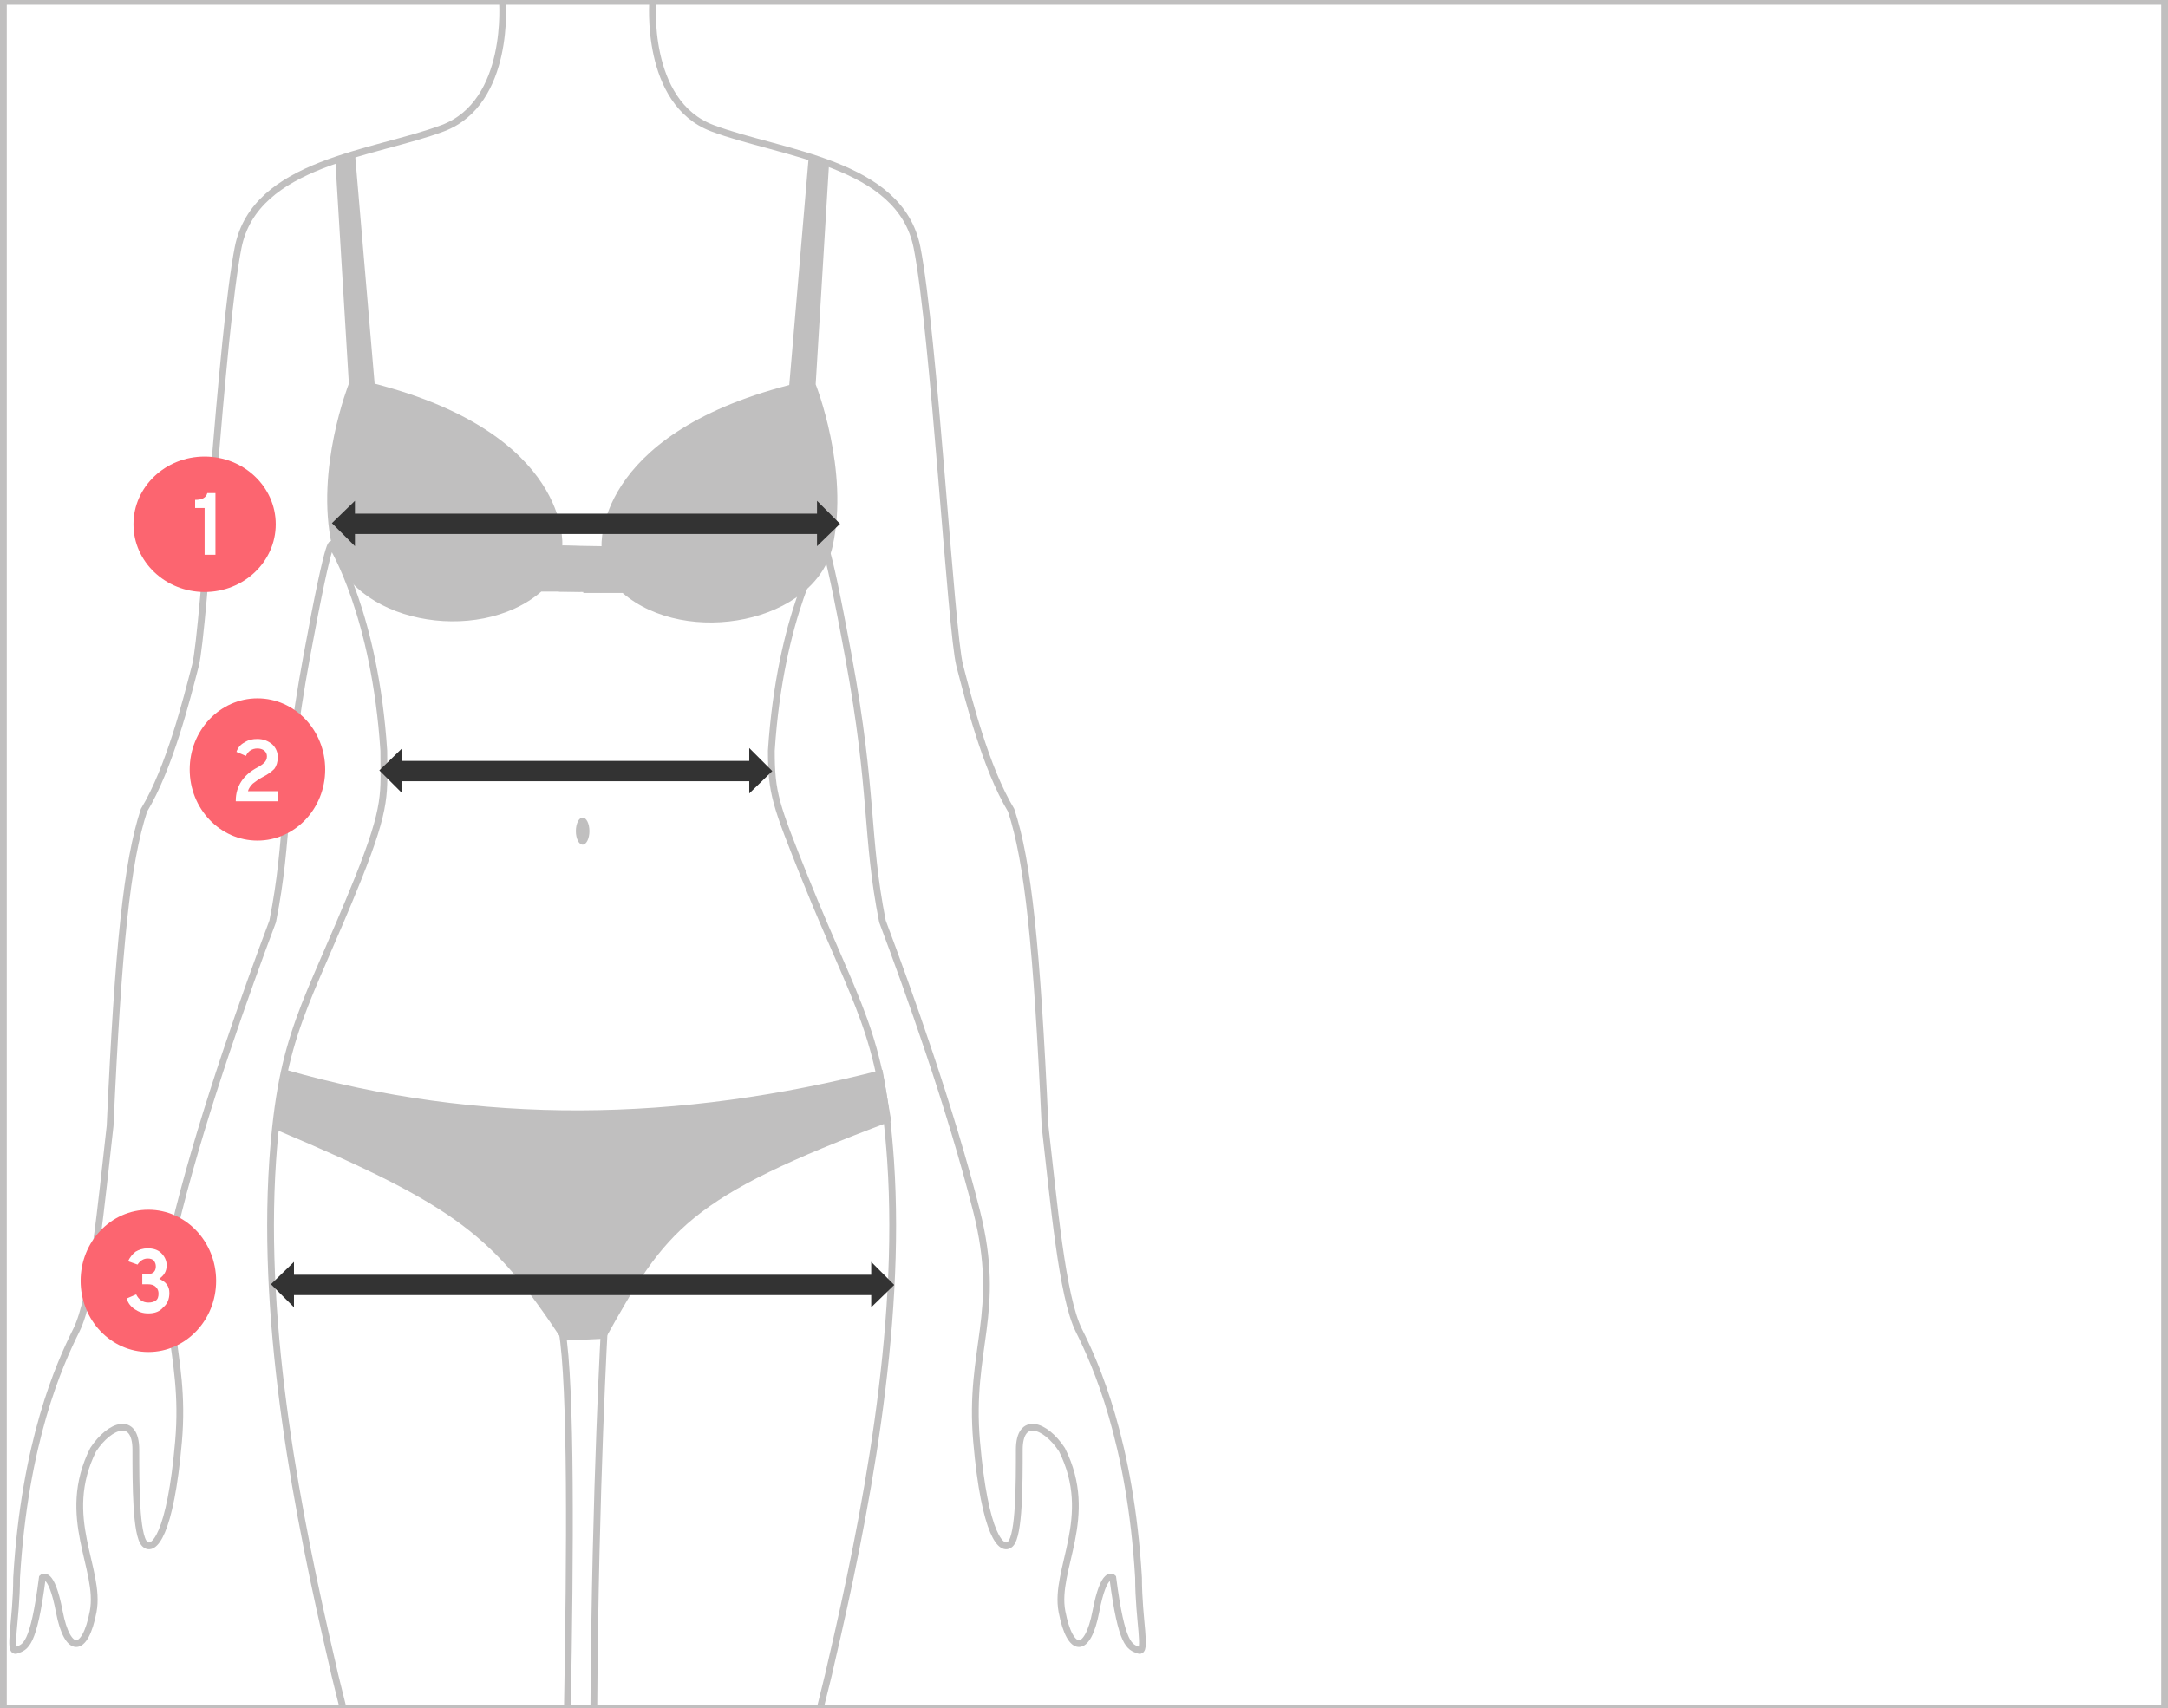 <?xml version="1.0" encoding="utf-8"?>
<!-- Generator: Adobe Illustrator 25.2.0, SVG Export Plug-In . SVG Version: 6.00 Build 0)  -->
<svg version="1.1" id="Calque_1" xmlns="http://www.w3.org/2000/svg" xmlns:xlink="http://www.w3.org/1999/xlink" x="0px" y="0px"
	 viewBox="0 0 320 252.2" style="enable-background:new 0 0 320 252.2;" xml:space="preserve">
<style type="text/css">
	.st0{fill:#FFFFFF;}
	.st1{fill:none;stroke:#C0BFBF;}
	.st2{fill:none;stroke:#C0BFBF;stroke-miterlimit:10;}
	.st3{fill:#C0BFBF;}
	.st4{fill:#FC6570;}
	.st5{enable-background:new    ;}
	.st6{fill:none;stroke:#333333;stroke-width:3;}
	.st7{fill:#333333;}
</style>
<g id="Rectangle_34" transform="translate(3)">
	<rect x="-3" y="-0.3" class="st0" width="320" height="253"/>
	<rect x="-2.5" y="0.2" class="st1" width="319" height="252"/>
</g>
<g id="Groupe_28" transform="translate(4.85 0.328)">
	<path id="Tracé_11_2_" class="st2" d="M69.3-0.3c0,0,1.3,15.1-8.8,18.9s-27.7,5-30.2,17.6s-5,56.7-6.3,61.7s-3.8,15.1-7.6,21.4
		c-2.5,7.6-3.8,20.1-5,46.6c-1.3,11.3-2.5,25.2-5,30.2s-7.6,16.4-8.8,36.5c0,6.3-1.3,11.2,0,10.7s2.5-0.6,3.8-10.7
		c0,0,1.3-1.3,2.5,5s3.8,6.3,5,0s-5-13.9,0-23.9c2.5-3.8,6.3-5,6.3,0s0,12.6,1.3,13.9s3.8-1.3,5-15.1s-3.8-18.9,0-34
		s10.1-32.7,13.9-42.8c2.5-12.6,1.3-18.9,5-39s3.8-16.4,3.8-16.4s6.3,10.1,7.6,30.2c0,6.3,0.6,7.9-3.8,18.9
		c-7.6,18.9-11.3,22.7-12.6,41.6c-1.7,25.1,3.8,52.9,8.8,74.3c0.4,1.9,1,4.1,1.6,6.6"/>
	<path id="Tracé_12_2_" class="st2" d="M91.5-0.3c0,0-1.3,15.1,8.8,18.9s27.7,5,30.2,17.6s5,56.7,6.3,61.7s3.8,15.1,7.6,21.4
		c2.5,7.6,3.8,20.1,5,46.6c1.3,11.3,2.5,25.2,5,30.2s7.6,16.4,8.8,36.5c0,6.3,1.3,11.2,0,10.7s-2.5-0.6-3.8-10.7c0,0-1.3-1.3-2.5,5
		s-3.8,6.3-5,0s5-13.9,0-23.9c-2.5-3.8-6.3-5-6.3,0s0,12.6-1.3,13.9s-3.8-1.3-5-15.1s3.8-18.9,0-34s-10.1-32.7-13.9-42.8
		c-2.5-12.6-1.3-18.9-5-39s-3.8-16.4-3.8-16.4s-6.3,10.1-7.6,30.2c0,6.3,0.6,7.9,5,18.9c7.6,18.9,11.3,22.7,12.6,41.6
		c1.7,25.1-3.8,52.9-8.8,74.3c-0.4,1.9-1,4.1-1.6,6.6"/>
	<path id="Tracé_13_2_" class="st2" d="M78.9,251.8c0.4-22.4,0.6-47.7-0.8-55.7l6.3-1.3c0,0-1.4,24.2-1.6,57"/>
	<path id="Tracé_14" class="st3" d="M36,166.5c26.8,11.3,32,15.7,42.2,31.1l6.3-0.3c9-16.1,12-20.8,42.2-32.1l-1.3-7.6
		c-30.1,7.8-59.5,8.2-88.1,0"/>
	<g id="Groupe_27" transform="translate(46.445 22.713)">
		<path id="Tracé_15" class="st3" d="M-1.8,0.6l2,33c0,0-5,12.6-2.5,23.9s21.5,14.9,30.9,6.8h5.8v-6.7l-2.7-0.1
			c0,0,1.3-16.4-27.7-23.9l-2.9-34L-1.8,0.6z"/>
		<path id="Tracé_16" class="st3" d="M71.1,0.7l-2,33c0,0,5,12.6,2.5,23.9S50,72.6,40.6,64.5h-5.8v-6.7l2.7-0.1
			c0,0-1.3-16.4,27.7-23.9l2.9-34L71.1,0.7z"/>
		<path id="Tracé_17" class="st3" d="M31.7,57.5l5.9,0.1v6.8l-6.4-0.1L31.7,57.5z"/>
	</g>
</g>
<g id="Groupe_63" transform="translate(5 -172)">
	<ellipse id="Ellipse_2" class="st4" cx="25.2" cy="249.4" rx="10.5" ry="10"/>
	<g class="st5">
		<path class="st0" d="M25.2,253.9V247h-1.4v-1.2c1,0,1.6-0.3,1.8-1h1.2v9.1H25.2z"/>
	</g>
</g>
<g id="Groupe_60" transform="translate(4 -184)">
	<ellipse id="Ellipse_3" class="st4" cx="34" cy="297.6" rx="10" ry="10.5"/>
	<g class="st5">
		<path class="st0" d="M30.8,302.2c0-2.1,1.1-3.8,3.2-4.9c0.4-0.2,0.8-0.5,1-0.7s0.4-0.5,0.4-0.9c0-0.4-0.1-0.6-0.4-0.9
			c-0.3-0.2-0.6-0.3-1-0.3c-0.8,0-1.4,0.4-1.7,1.1l-1.4-0.6c0.2-0.6,0.6-1.1,1.2-1.4c0.6-0.4,1.2-0.5,1.9-0.5c0.9,0,1.6,0.3,2.2,0.8
			c0.5,0.5,0.8,1.1,0.8,1.9c0,0.7-0.2,1.3-0.5,1.7c-0.4,0.4-0.9,0.8-1.7,1.2c-0.6,0.3-1.1,0.7-1.5,1c-0.3,0.3-0.6,0.7-0.7,1.1h4.4
			v1.5H30.8z"/>
	</g>
</g>
<g id="Groupe_62" transform="translate(5 -154)">
	<ellipse id="Ellipse_4" class="st4" cx="16.9" cy="343.1" rx="10" ry="10.5"/>
	<g class="st5">
		<path class="st0" d="M16.9,347.9c-0.8,0-1.4-0.2-2-0.6s-1-0.9-1.2-1.6l1.4-0.6c0.4,0.8,1,1.2,1.8,1.2c0.5,0,0.8-0.1,1.1-0.3
			c0.3-0.2,0.4-0.6,0.4-1c0-0.4-0.1-0.7-0.4-1c-0.3-0.3-0.7-0.4-1.2-0.4h-0.8v-1.5h0.8c0.4,0,0.7-0.1,0.9-0.3s0.3-0.5,0.3-0.8
			c0-0.4-0.1-0.6-0.3-0.9c-0.2-0.2-0.5-0.3-0.9-0.3c-0.6,0-1.1,0.3-1.5,0.9l-1.4-0.5c0.3-0.6,0.6-1,1.1-1.4c0.5-0.3,1.1-0.5,1.8-0.5
			c0.8,0,1.5,0.2,2,0.7c0.5,0.5,0.8,1.1,0.8,1.8c0,0.9-0.4,1.5-1.1,2c0.4,0.2,0.8,0.4,1.1,0.8c0.3,0.4,0.4,0.8,0.4,1.3
			c0,0.9-0.3,1.6-0.9,2.1C18.6,347.6,17.9,347.9,16.9,347.9z"/>
	</g>
</g>
<g id="Groupe_52" transform="translate(-343.509 -379.864)">
	<path id="Tracé_18" class="st6" d="M401.2,493.7h54.6"/>
	<path id="Soustraction_3" class="st7" d="M402.9,490.3L402.9,490.3v6.7l-3.4-3.4L402.9,490.3L402.9,490.3z"/>
	<path id="Soustraction_7" class="st7" d="M454.1,497L454.1,497v-6.7l3.4,3.4L454.1,497L454.1,497z"/>
</g>
<g id="Groupe_64" transform="translate(-343.509 -416.364)">
	<path id="Tracé_18-2" class="st6" d="M394.2,493.7h71.6"/>
	<path id="Soustraction_3-2" class="st7" d="M395.9,490.3L395.9,490.3v6.7l-3.4-3.4L395.9,490.3L395.9,490.3z"/>
	<path id="Soustraction_7-2" class="st7" d="M464.1,497L464.1,497v-6.7l3.4,3.4L464.1,497L464.1,497z"/>
</g>
<g id="Groupe_61" transform="translate(-343.509 -304)">
	<path id="Tracé_18-3" class="st6" d="M385.2,493.7h88.6"/>
	<path id="Soustraction_3-3" class="st7" d="M386.9,490.3L386.9,490.3v6.7l-3.4-3.4L386.9,490.3L386.9,490.3z"/>
	<path id="Soustraction_7-3" class="st7" d="M472.1,497L472.1,497v-6.7l3.4,3.4L472.1,497L472.1,497z"/>
</g>
<ellipse id="Ellipse_17" class="st3" cx="86" cy="122.7" rx="1" ry="2"/>
</svg>
